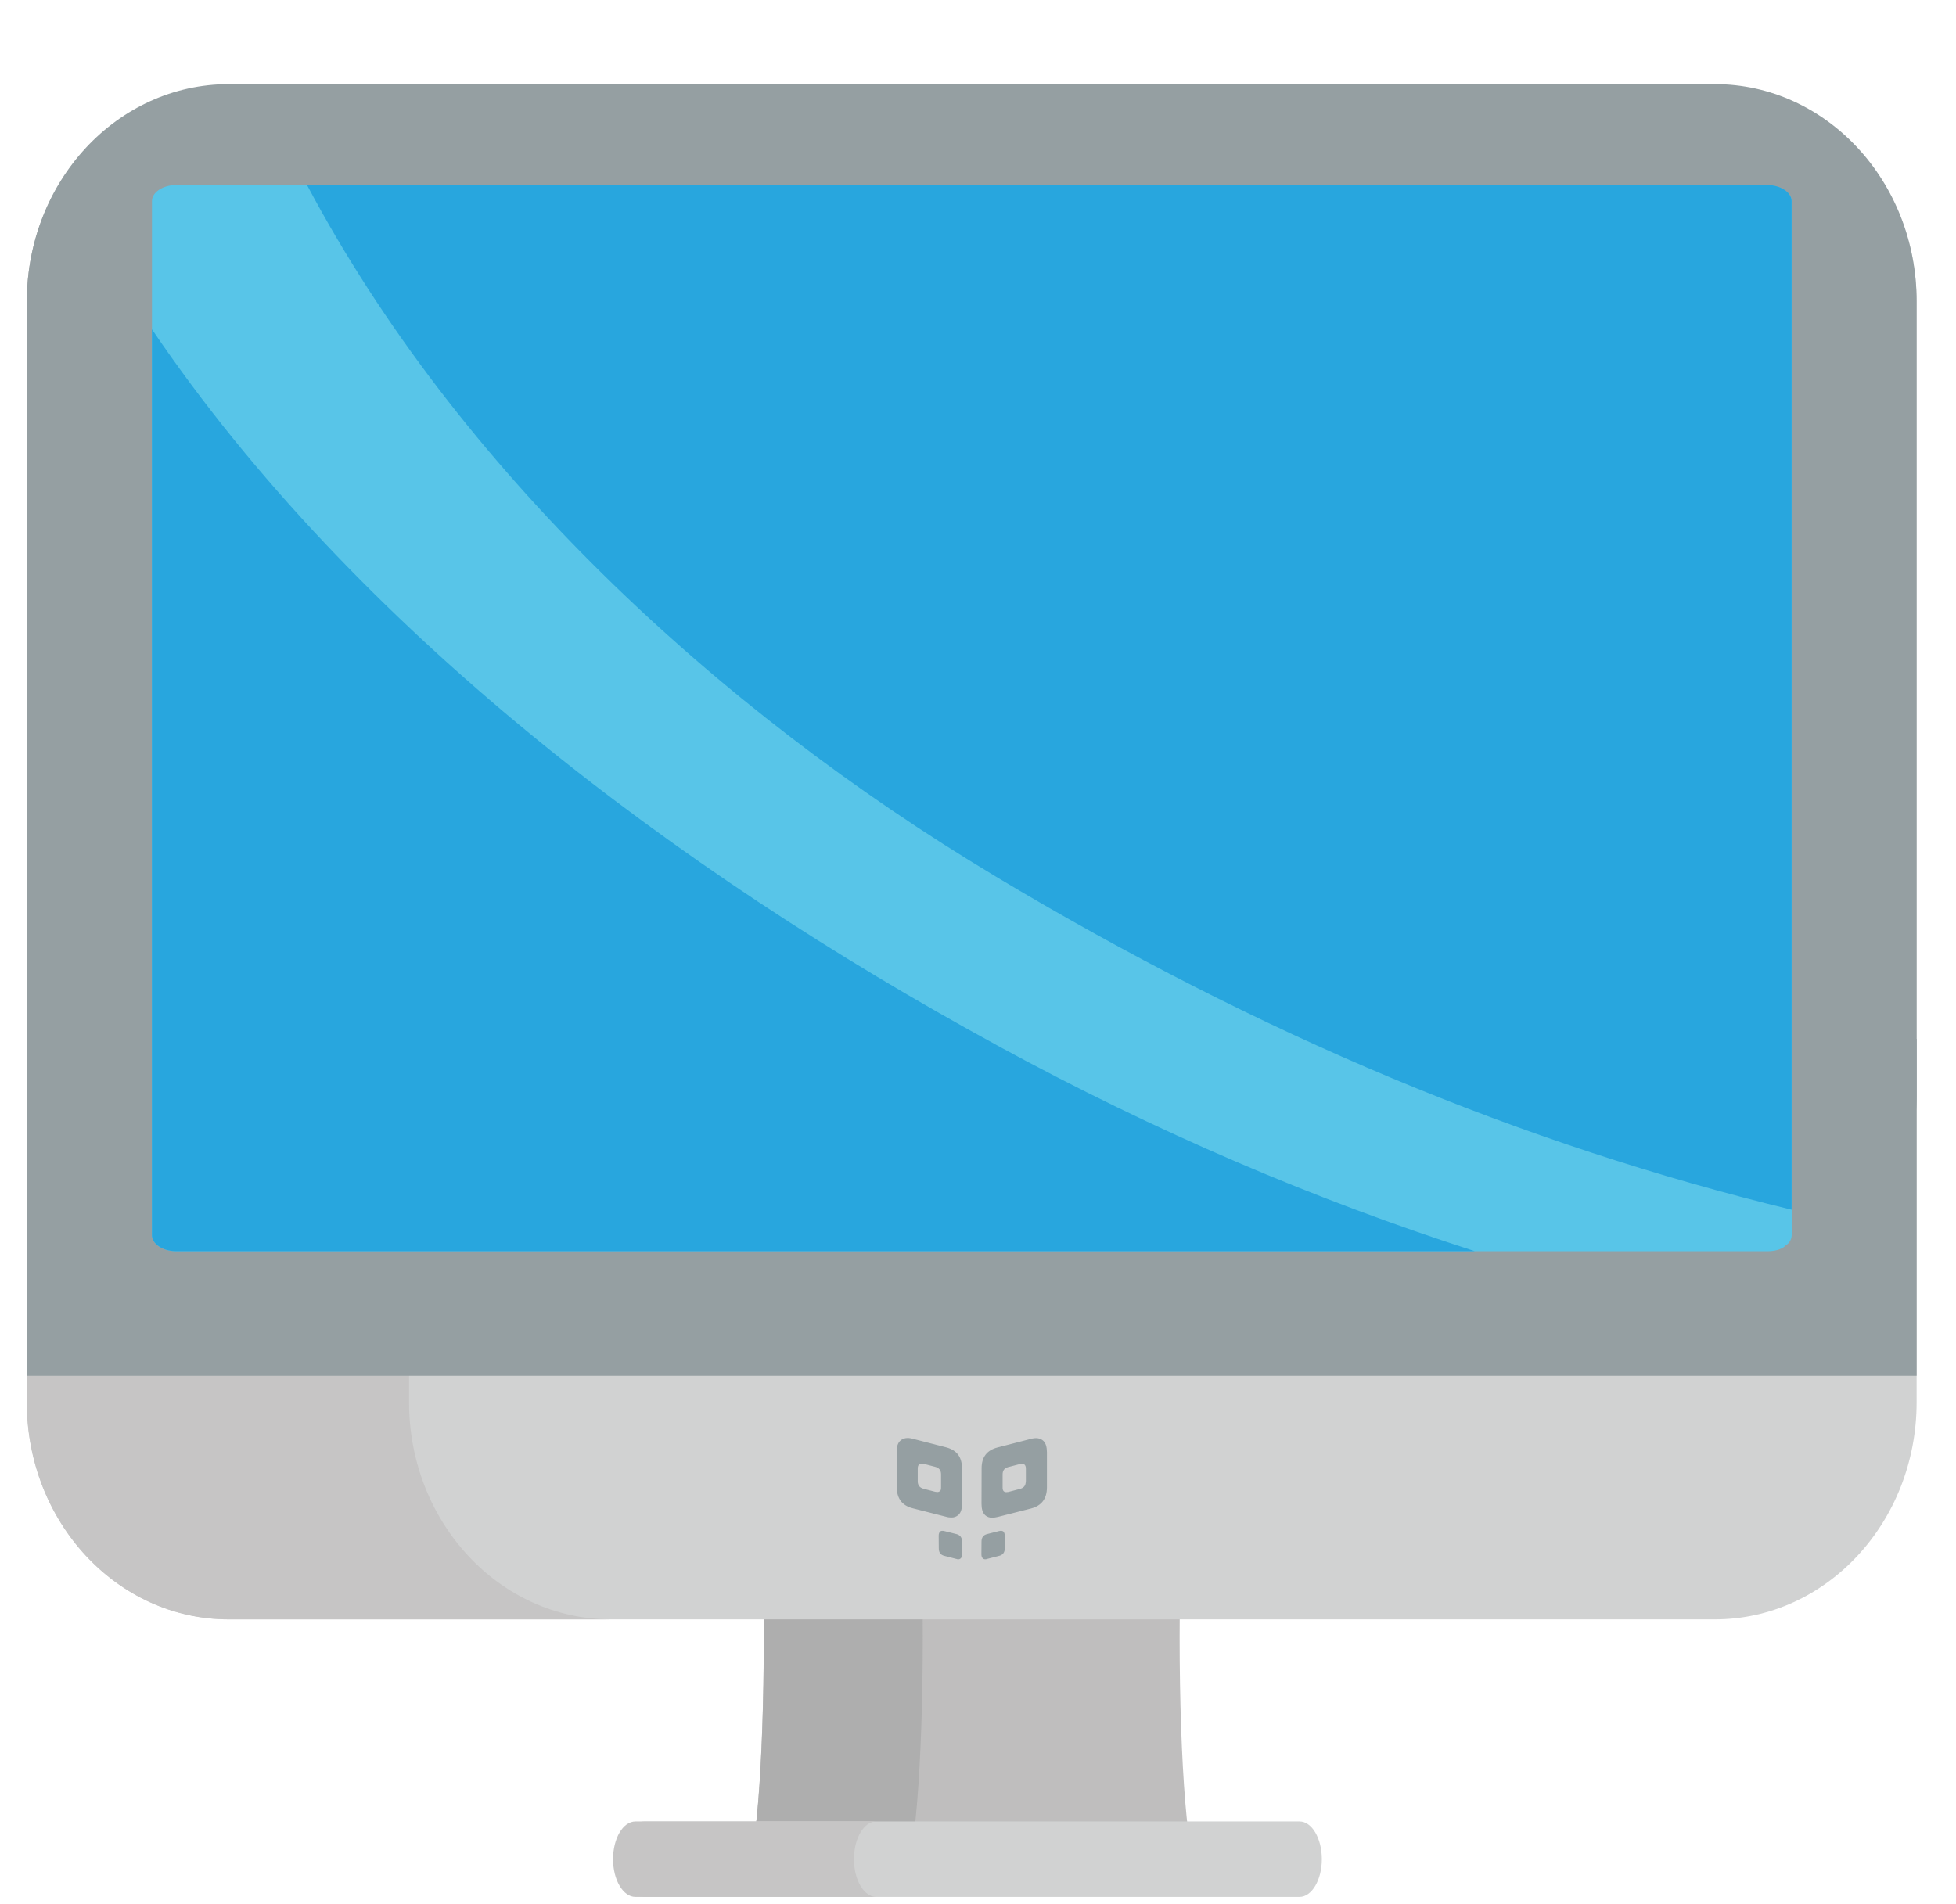 <svg width="38" height="37" viewBox="0 0 38 37" fill="none" xmlns="http://www.w3.org/2000/svg">
<g clip-path="url(#clip0_1288_536)">
<path d="M23.288 27.299H14.467C14.672 27.299 14.838 29.321 14.838 31.812C14.838 34.305 14.673 36.327 14.467 36.327H23.288C23.083 36.327 22.917 34.305 22.917 31.812C22.918 29.321 23.083 27.299 23.288 27.299Z" fill="#BFBEBE"/>
<path d="M17.556 27.299H14.467C14.673 27.299 14.839 29.321 14.839 31.812C14.839 34.305 14.674 36.327 14.467 36.327H17.556C17.762 36.327 17.927 34.305 17.927 31.812C17.927 29.321 17.762 27.299 17.556 27.299Z" fill="#AEAEAE"/>
<path d="M37.235 27.247C37.235 29.578 35.478 31.466 33.315 31.466H4.444C2.278 31.466 0.522 29.578 0.522 27.247V5.869C0.522 3.542 2.278 1.652 4.444 1.652H33.315C35.478 1.652 37.235 3.54 37.235 5.869V27.247Z" fill="#D1D2D2"/>
<path d="M7.947 27.247V5.869C7.947 3.542 9.703 1.652 11.867 1.652H4.441C2.276 1.652 0.52 3.54 0.52 5.869V27.247C0.52 29.578 2.276 31.466 4.441 31.466H11.867C9.703 31.466 7.947 29.577 7.947 27.247" fill="#C6C5C5"/>
<path d="M37.235 21.275C37.235 23.602 35.478 25.491 33.315 25.491H4.444C2.278 25.491 0.522 23.604 0.522 21.275V5.853C0.522 3.522 2.278 1.635 4.444 1.635H33.315C35.478 1.635 37.235 3.522 37.235 5.853V21.275Z" fill="#959FA2"/>
<path d="M0.521 20.186H37.235V26.733H0.521V20.186Z" fill="#959FA2"/>
<path d="M34.336 3.596H3.419C3.164 3.596 2.952 3.737 2.952 3.907V24.002C2.952 24.172 3.164 24.313 3.419 24.313H34.336C34.474 24.313 34.58 24.283 34.656 24.232L34.668 24.22C34.668 24.22 34.677 24.213 34.679 24.207C34.717 24.187 34.749 24.158 34.772 24.122C34.794 24.086 34.807 24.044 34.808 24.002V3.911C34.806 3.741 34.591 3.6 34.336 3.6" fill="#58C5E8"/>
<path d="M19.331 17.024C24.501 20.121 29.551 22.23 34.806 23.506V3.907C34.806 3.737 34.591 3.596 34.336 3.596H5.965C8.88 9.088 13.895 13.767 19.333 17.024M19.373 20.313C13.136 16.916 6.891 12.21 2.952 6.399V24.001C2.952 24.172 3.164 24.312 3.419 24.312H28.652C25.57 23.319 22.496 22.017 19.374 20.315" fill="#28A6DE"/>
<path d="M25.68 36.126C25.68 36.53 25.485 36.859 25.246 36.859H12.513C12.271 36.859 12.077 36.53 12.077 36.126C12.077 35.721 12.271 35.393 12.513 35.393H25.246C25.485 35.391 25.68 35.721 25.68 36.126Z" fill="#D1D2D2"/>
<path d="M16.59 36.126C16.59 35.721 16.784 35.393 17.023 35.393H12.344C12.104 35.393 11.91 35.721 11.91 36.126C11.91 36.53 12.105 36.859 12.344 36.859H17.023C16.784 36.859 16.59 36.53 16.59 36.126Z" fill="#C6C5C5"/>
<path d="M20.271 27.999C20.215 27.945 20.133 27.929 20.02 27.961L19.374 28.127C19.172 28.181 19.07 28.314 19.07 28.529L19.068 29.22C19.068 29.32 19.09 29.395 19.135 29.437C19.154 29.456 19.177 29.47 19.201 29.479C19.226 29.488 19.252 29.492 19.279 29.491C19.313 29.491 19.345 29.483 19.387 29.475L20.033 29.311C20.235 29.257 20.337 29.123 20.339 28.906V28.216C20.338 28.114 20.315 28.041 20.271 27.999ZM19.928 28.786C19.928 28.863 19.892 28.91 19.819 28.93L19.59 28.99C19.578 28.992 19.565 28.994 19.552 28.994C19.533 28.995 19.515 28.989 19.5 28.977C19.485 28.962 19.476 28.935 19.478 28.896V28.65C19.478 28.573 19.514 28.526 19.586 28.507L19.818 28.447C19.858 28.438 19.888 28.442 19.905 28.46C19.922 28.476 19.93 28.502 19.93 28.538V28.787H19.928V28.786ZM18.688 28.526C18.688 28.311 18.587 28.178 18.384 28.124L17.737 27.958C17.626 27.926 17.543 27.944 17.489 27.996C17.442 28.038 17.419 28.112 17.419 28.213L17.422 28.901C17.424 29.118 17.525 29.253 17.726 29.306L18.374 29.471C18.412 29.483 18.448 29.487 18.479 29.487C18.506 29.488 18.532 29.484 18.557 29.475C18.581 29.466 18.604 29.451 18.623 29.433C18.668 29.391 18.69 29.317 18.69 29.216L18.688 28.526ZM18.258 28.974C18.247 28.986 18.229 28.992 18.207 28.992C18.207 28.992 18.182 28.989 18.169 28.987L17.938 28.927C17.867 28.907 17.829 28.86 17.829 28.783V28.535C17.829 28.499 17.838 28.473 17.853 28.457C17.871 28.439 17.9 28.434 17.942 28.443L18.173 28.503C18.244 28.523 18.282 28.57 18.282 28.647V28.895C18.282 28.931 18.282 28.958 18.258 28.974ZM19.142 30.299C19.154 30.299 19.165 30.297 19.18 30.291L19.41 30.232C19.482 30.215 19.52 30.166 19.52 30.087V29.842C19.521 29.814 19.513 29.786 19.497 29.762C19.477 29.743 19.446 29.74 19.408 29.75L19.175 29.809C19.104 29.827 19.068 29.876 19.068 29.955L19.066 30.202C19.066 30.237 19.075 30.262 19.09 30.277C19.102 30.292 19.12 30.299 19.142 30.299ZM18.616 30.299C18.602 30.299 18.589 30.296 18.576 30.291L18.346 30.232C18.274 30.215 18.238 30.166 18.238 30.087L18.236 29.842C18.236 29.805 18.245 29.781 18.26 29.762C18.278 29.743 18.309 29.74 18.347 29.75L18.582 29.809C18.652 29.827 18.69 29.876 18.69 29.955V30.202C18.69 30.237 18.681 30.262 18.668 30.277C18.661 30.284 18.653 30.29 18.644 30.294C18.635 30.297 18.626 30.299 18.616 30.299Z" fill="#959FA2"/>
</g>
<defs>
<clipPath id="clip0_1288_536">
<rect width="36.859" height="36.859" fill="white" transform="translate(0.5)"/>
</clipPath>
</defs>
</svg>

